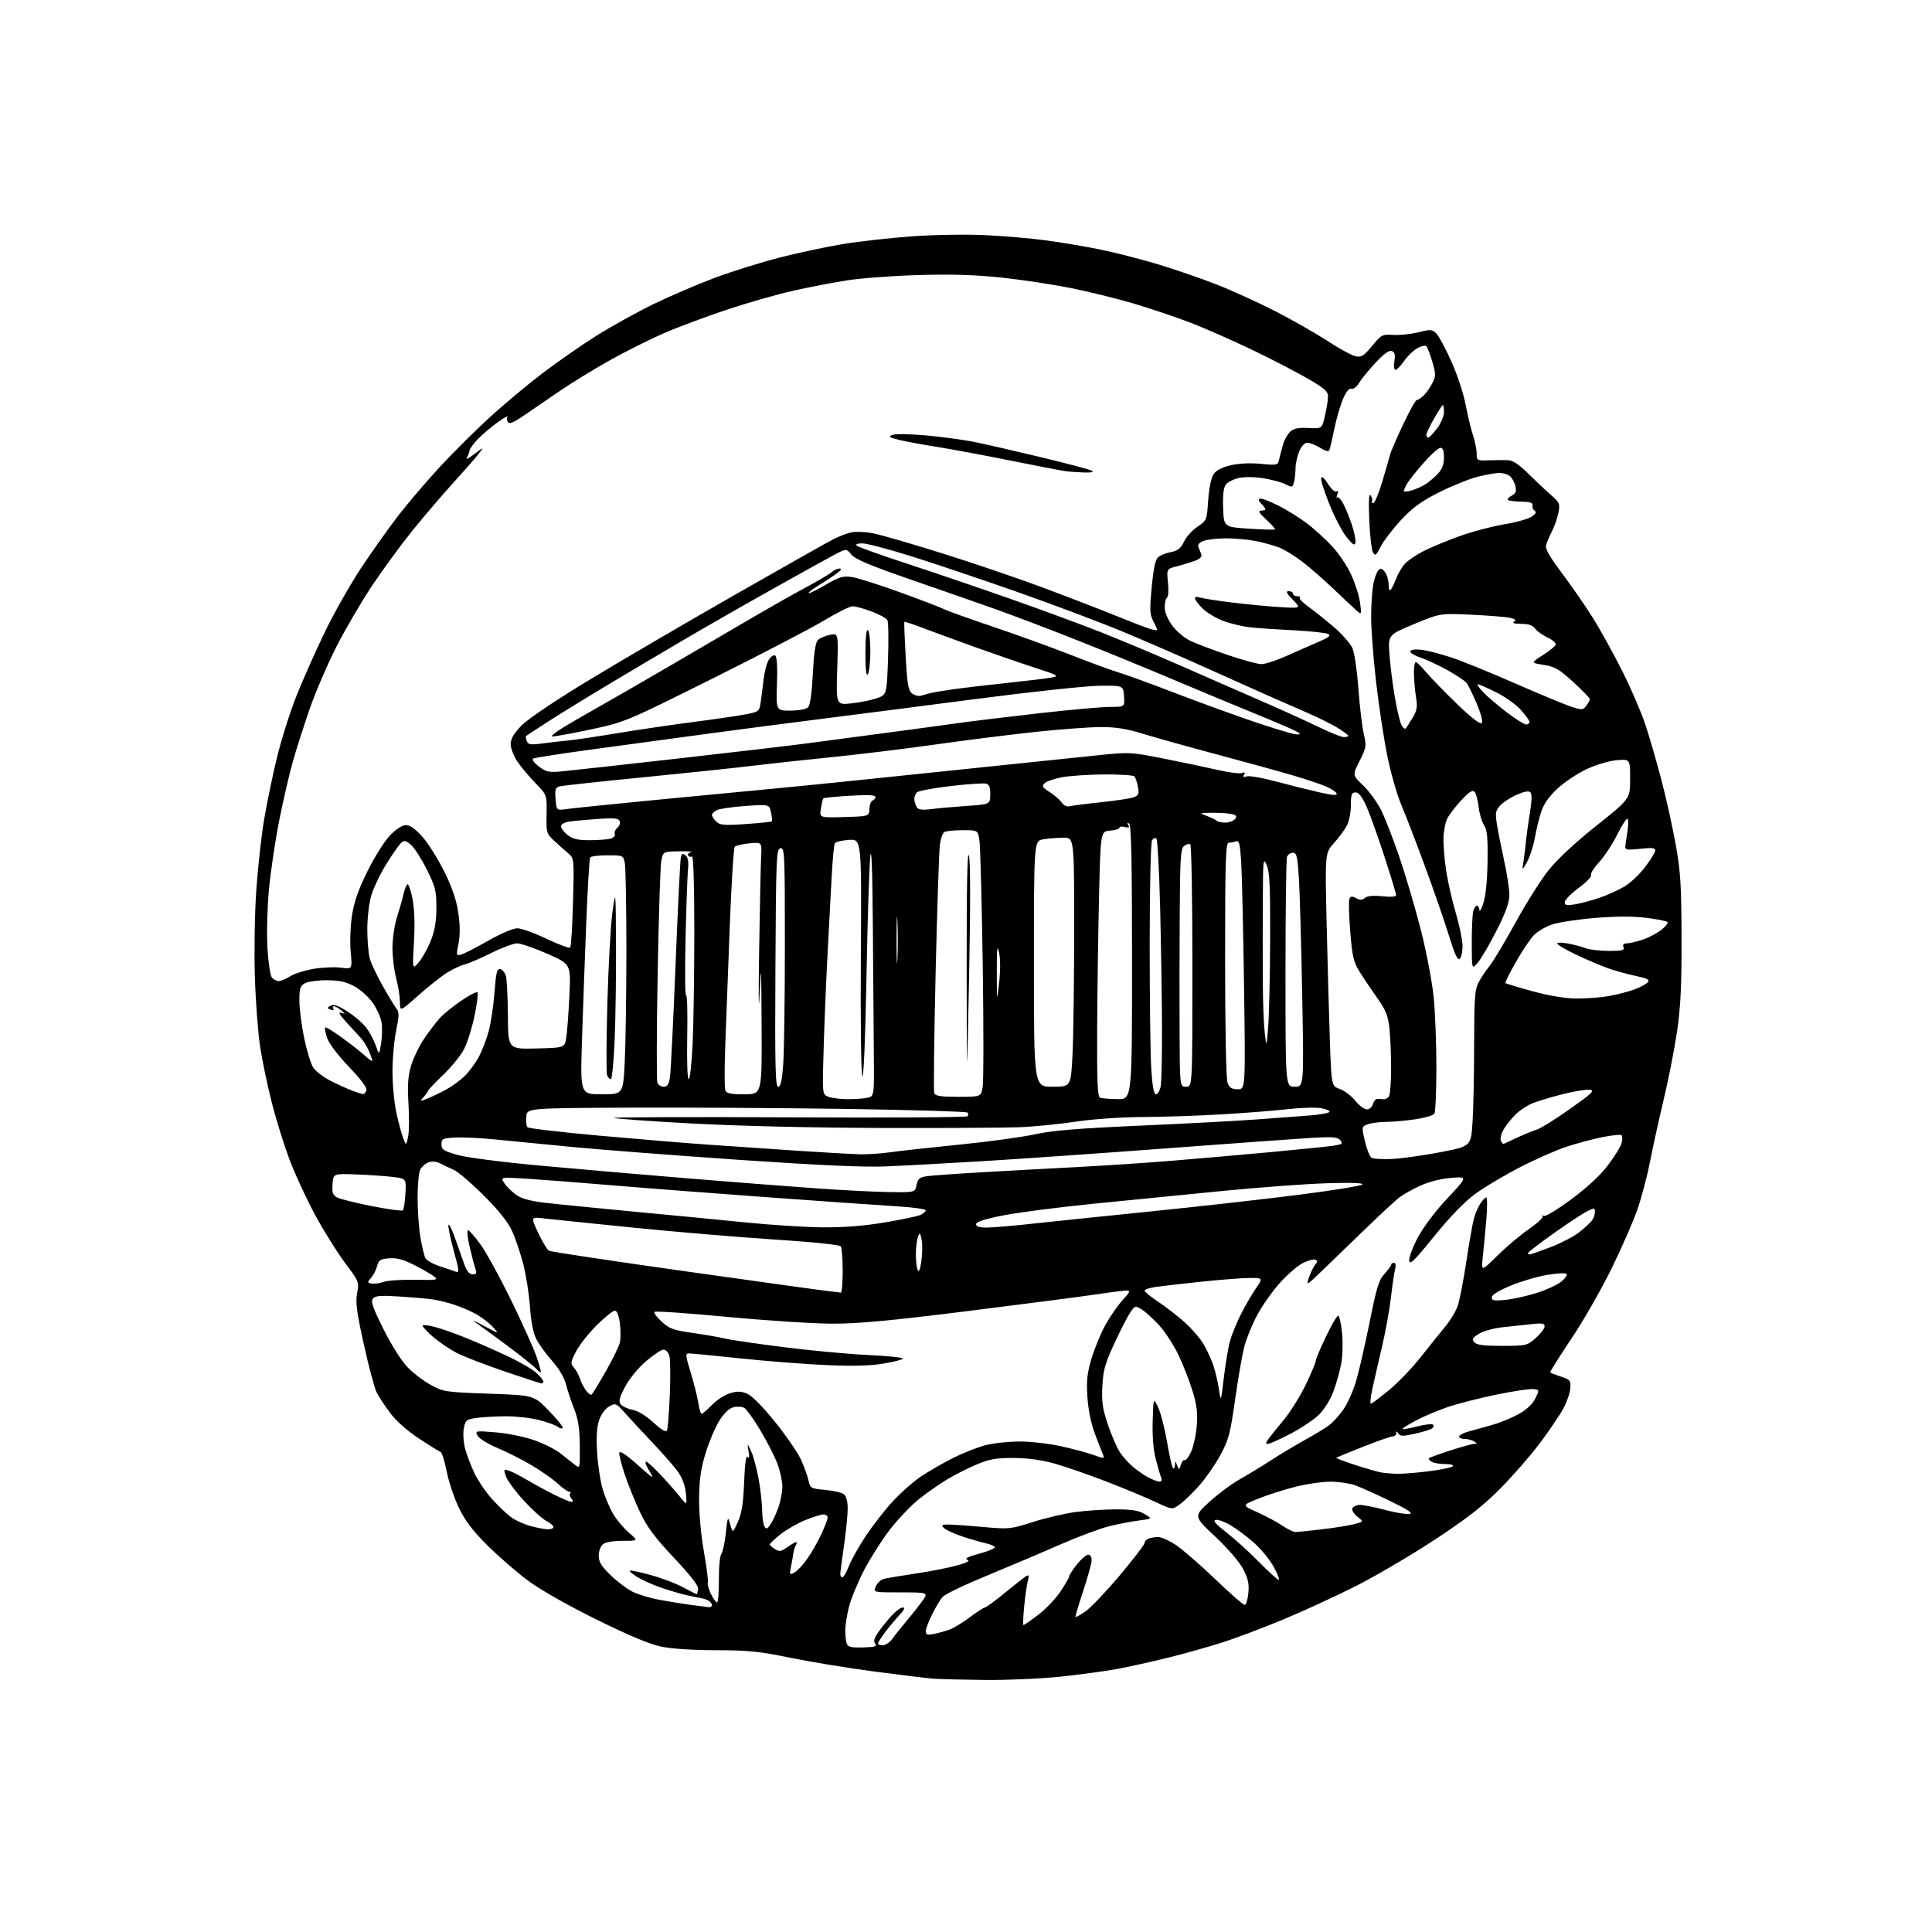 <?xml version="1.0" encoding="UTF-8" standalone="no"?>
<svg 
  version="1.1" 
  xmlns="http://www.w3.org/2000/svg" 
  xmlns:xlink="http://www.w3.org/1999/xlink" 
  xmlns:svg="http://www.w3.org/2000/svg"
  xmlns:rdf="http://www.w3.org/1999/02/22-rdf-syntax-ns#"
  xmlns:cc="http://creativecommons.org/ns#"
  xmlns:dc="http://purl.org/dc/elements/1.1/"
  viewBox="0 0 768 768"
  width="768"
  height="768"
>
<style>svg {background-color: white; }</style>"
<path stroke="none" fill="black" fill-rule="evenodd" d="M391.50,667.81C382.70,667.72 373.48,667.49 371.00,667.30C368.52,667.11 357.95,665.83 347.50,664.45C337.05,663.07 322.01,660.60 314.08,658.97C301.86,656.45 297.34,656.00 284.58,655.98C275.29,655.97 266.87,655.41 262.66,654.52C258.08,653.54 249.53,649.94 236.66,643.57C224.94,637.75 214.40,631.72 209.50,628.04C205.10,624.72 197.98,618.52 193.69,614.26C188.04,608.65 184.93,604.56 182.47,599.50C180.60,595.65 178.40,589.13 177.58,585.01C176.76,580.90 175.69,577.40 175.20,577.23C174.71,577.07 170.86,574.67 166.63,571.90C161.89,568.78 157.48,564.88 155.09,561.68C152.97,558.83 150.54,555.13 149.70,553.46C148.86,551.79 146.58,543.24 144.64,534.46C141.78,521.55 141.27,517.65 141.96,514.03C142.80,509.64 142.70,509.40 137.16,502.02C134.05,497.88 128.69,489.29 125.26,482.94C121.82,476.59 117.24,466.69 115.08,460.95C112.92,455.20 109.77,445.10 108.09,438.50C106.40,431.90 104.32,422.00 103.46,416.50C102.60,411.00 101.64,398.40 101.32,388.50C101.00,378.50 101.24,363.17 101.87,354.00C102.50,344.93 103.90,332.22 104.99,325.77C106.08,319.33 108.36,308.30 110.06,301.27C111.76,294.25 115.20,283.32 117.70,277.00C120.20,270.68 125.28,259.20 129.00,251.50C132.71,243.80 139.34,232.10 143.73,225.50C148.11,218.90 154.86,209.43 158.72,204.45C162.59,199.48 169.91,190.93 174.99,185.45C180.07,179.98 188.79,171.30 194.37,166.17C199.94,161.05 209.45,153.09 215.50,148.49C221.55,143.89 231.22,137.15 237.00,133.51C242.78,129.86 252.94,124.23 259.59,120.98C266.23,117.74 277.26,113.00 284.09,110.46C290.91,107.91 302.52,104.28 309.88,102.39C317.24,100.50 328.67,98.07 335.29,96.99C341.91,95.91 354.34,94.53 362.91,93.92C371.59,93.31 384.49,93.11 392.00,93.49C399.43,93.85 410.23,94.79 416.00,95.58C421.77,96.36 431.23,97.95 437.00,99.11C442.77,100.27 453.12,102.91 460.00,104.97C466.88,107.04 477.44,110.67 483.47,113.03C489.51,115.39 499.95,120.14 506.68,123.57C513.42,127.01 522.81,132.36 527.57,135.46C532.32,138.56 537.43,141.34 538.91,141.63C541.21,142.09 542.19,141.47 545.44,137.50C549.10,133.04 549.47,132.85 553.88,133.13C556.42,133.29 560.91,132.82 563.85,132.09C568.77,130.86 569.34,130.90 571.02,132.63C572.02,133.66 574.71,138.68 576.99,143.80C579.28,148.91 581.80,156.56 582.60,160.80C583.40,165.03 584.71,170.53 585.53,173.00C586.34,175.47 587.01,178.77 587.00,180.32C587.00,183.05 587.17,183.14 591.75,182.99C594.36,182.90 597.78,182.86 599.34,182.91C601.35,182.97 603.71,184.52 607.47,188.25C610.39,191.14 614.45,194.95 616.50,196.72C619.94,199.69 620.18,200.23 619.53,203.67C619.15,205.73 618.03,209.00 617.04,210.95C616.06,212.90 614.97,215.43 614.62,216.57C614.14,218.12 615.73,220.95 621.07,228.07C624.97,233.25 630.56,241.38 633.51,246.13C636.45,250.87 641.61,260.24 644.97,266.95C648.33,273.65 652.39,283.04 653.98,287.82C655.58,292.59 658.48,302.57 660.42,310.00C662.37,317.43 664.96,329.12 666.17,336.00C668.05,346.56 668.40,352.30 668.44,373.00C668.49,391.83 668.07,400.39 666.66,410.00C665.65,416.88 663.26,429.02 661.36,437.00C659.46,444.98 657.01,456.13 655.91,461.80C654.81,467.46 652.55,476.01 650.89,480.80C649.23,485.58 644.56,496.25 640.51,504.50C636.45,512.75 629.26,525.29 624.51,532.36C619.77,539.43 616.04,545.37 616.23,545.57C616.42,545.76 618.36,546.51 620.54,547.24C624.21,548.47 624.48,548.81 624.22,551.94C624.07,553.80 622.80,557.44 621.39,560.02C619.98,562.61 615.84,568.72 612.17,573.61C608.51,578.50 601.45,586.61 596.48,591.63C589.63,598.57 583.40,603.44 570.57,611.90C561.28,618.02 547.11,626.36 539.09,630.42C531.06,634.48 517.98,640.51 510.00,643.82C502.02,647.12 491.23,651.20 486.00,652.87C480.77,654.55 471.10,657.27 464.50,658.91C457.90,660.55 448.68,662.60 444.00,663.46C439.32,664.32 429.20,665.68 421.50,666.50C413.80,667.31 400.30,667.90 391.50,667.81zM343.12,654.88C347.80,654.74 348.78,654.44 347.92,653.41C347.13,652.46 347.46,651.25 349.15,648.81C350.42,646.99 352.79,644.04 354.42,642.25C356.06,640.46 358.07,639.00 358.89,639.00C359.91,639.00 359.41,640.05 357.35,642.25C355.68,644.04 353.11,647.12 351.65,649.09C350.19,651.07 349.00,652.98 349.00,653.34C349.00,653.70 349.88,654.00 350.95,654.00C352.03,654.00 353.72,652.86 354.70,651.47C355.69,650.08 358.07,647.09 360.00,644.82C361.93,642.56 364.78,638.97 366.34,636.85C369.17,633.00 369.17,633.00 358.11,633.00C347.04,633.00 347.04,633.00 348.15,630.58C348.75,629.24 350.23,627.91 351.43,627.61C352.62,627.31 358.30,626.36 364.05,625.50C369.80,624.64 377.16,623.20 380.42,622.29C384.56,621.14 385.79,620.45 384.52,620.01C383.29,619.57 384.81,618.81 389.35,617.58C393.00,616.59 395.76,615.42 395.48,614.97C395.20,614.52 393.53,613.84 391.76,613.45C389.98,613.06 385.88,611.87 382.63,610.80C379.38,609.73 376.07,608.22 375.29,607.43C374.05,606.19 374.30,606.00 377.18,606.03C379.01,606.05 385.21,606.49 390.97,607.01C401.07,607.92 401.76,607.85 410.47,605.06C415.44,603.47 423.02,601.68 427.32,601.09C431.62,600.49 438.93,600.00 443.55,600.00C449.99,600.00 452.67,600.44 455.02,601.87C458.09,603.73 458.09,603.73 452.79,604.41C449.88,604.78 444.57,605.80 441.00,606.68C437.43,607.56 428.88,610.74 422.00,613.74C415.12,616.74 406.80,620.31 403.50,621.66C400.20,623.02 392.69,626.17 386.80,628.68C380.92,631.18 375.44,633.96 374.63,634.86C373.82,635.76 372.00,638.82 370.58,641.65C369.16,644.48 368.00,647.55 368.00,648.47C368.00,649.84 368.62,650.04 371.25,649.52C373.04,649.16 375.85,648.38 377.50,647.78C379.15,647.17 382.79,644.95 385.59,642.84C388.39,640.73 391.06,639.00 391.52,639.00C391.97,639.00 395.53,636.39 399.42,633.20C403.32,630.02 407.13,627.02 407.90,626.55C409.02,625.87 409.15,626.26 408.55,628.60C408.15,630.20 407.50,634.76 407.11,638.75C406.72,642.74 406.61,646.00 406.86,646.00C407.11,646.00 409.72,644.19 412.65,641.97C415.58,639.76 419.56,635.60 421.49,632.74C423.42,629.87 425.00,627.14 425.00,626.66C425.00,626.18 426.39,624.04 428.08,621.89C429.78,619.75 431.81,618.00 432.58,618.00C433.40,618.00 433.97,618.95 433.94,620.25C433.91,621.49 432.39,627.00 430.57,632.50C428.75,638.00 427.37,642.63 427.51,642.80C427.65,642.96 429.42,641.97 431.45,640.60C433.47,639.23 439.60,632.79 445.06,626.30C450.52,619.81 454.99,613.99 454.99,613.36C455.00,612.73 455.71,611.94 456.58,611.61C457.45,611.27 459.17,611.00 460.41,611.00C461.65,611.00 464.80,612.42 467.41,614.15C470.03,615.88 477.03,621.96 482.97,627.65C488.91,633.34 494.23,638.00 494.79,638.00C495.34,638.00 496.00,635.86 496.24,633.25C496.59,629.51 496.14,627.47 494.12,623.63C492.65,620.84 487.91,615.35 483.03,610.77C474.50,602.78 474.50,602.78 480.62,597.13C483.99,594.03 489.52,589.92 492.91,587.99C496.30,586.07 501.87,582.68 505.29,580.46C508.70,578.23 514.65,574.67 518.50,572.53C522.35,570.40 526.70,567.77 528.18,566.69C529.65,565.61 532.19,562.87 533.83,560.59C535.47,558.30 537.77,553.27 538.95,549.41C540.12,545.54 542.57,534.91 544.40,525.80C547.18,511.86 548.13,508.77 550.36,506.37C551.81,504.80 553.00,503.18 553.00,502.76C553.00,502.34 553.50,502.00 554.11,502.00C554.81,502.00 554.97,502.98 554.54,504.69C554.17,506.17 553.43,511.22 552.90,515.92C552.36,520.62 550.76,529.43 549.34,535.48C547.91,541.54 546.19,549.09 545.50,552.25C544.81,555.41 544.55,558.00 544.93,558.00C545.30,558.00 548.54,555.59 552.12,552.63C555.70,549.68 561.42,543.72 564.83,539.38C568.24,535.05 572.61,529.61 574.54,527.30C576.47,524.99 578.67,521.35 579.42,519.21C580.18,517.08 581.75,509.05 582.91,501.37C584.07,493.68 585.45,485.90 585.98,484.08C586.50,482.25 587.63,479.68 588.49,478.38C589.35,477.07 590.39,476.00 590.81,476.00C591.24,476.00 591.25,479.94 590.84,484.75C590.43,489.56 589.80,496.20 589.45,499.50C588.81,505.50 588.81,505.50 595.16,499.21C598.65,495.76 604.30,490.98 607.72,488.61C611.15,486.23 613.62,483.92 613.22,483.48C612.83,483.04 613.03,482.98 613.67,483.35C614.32,483.72 619.23,480.74 624.72,476.66C631.08,471.93 636.28,467.08 639.31,463.04C641.90,459.60 644.29,455.68 644.63,454.34C644.97,453.00 644.95,451.62 644.61,451.27C644.26,450.92 640.94,451.24 637.24,451.98C633.53,452.71 627.12,454.41 623.00,455.74C618.88,457.08 610.33,460.84 604.00,464.11C597.67,467.37 589.57,472.24 585.98,474.92C581.96,477.94 575.83,484.32 569.98,491.59C562.41,500.99 560.44,502.93 560.18,501.20C560.01,500.02 561.52,495.90 563.54,492.06C565.74,487.88 570.48,481.57 575.34,476.38C583.47,467.69 583.47,467.69 576.85,468.22C572.82,468.54 568.00,469.77 564.56,471.34C561.44,472.77 557.68,474.88 556.20,476.04C554.71,477.20 548.77,482.71 543.00,488.28C537.23,493.86 529.49,501.32 525.81,504.87C519.25,511.20 519.15,511.26 520.34,507.78C521.01,505.83 522.13,503.55 522.82,502.71C523.84,501.49 523.83,501.11 522.79,500.74C522.08,500.48 519.87,501.10 517.87,502.10C515.88,503.10 511.83,506.59 508.87,509.86C505.92,513.13 501.82,518.92 499.77,522.73C497.72,526.54 495.38,532.32 494.56,535.57C493.74,538.83 492.12,548.25 490.95,556.50C489.09,569.70 488.40,572.32 485.17,578.33C483.15,582.08 479.34,587.58 476.70,590.55C474.06,593.51 470.56,596.89 468.93,598.05C465.96,600.17 465.96,600.17 459.23,597.01C455.53,595.27 446.80,591.64 439.83,588.94C432.86,586.25 423.64,583.04 419.33,581.83C414.16,580.37 408.61,579.60 403.00,579.57C396.00,579.53 393.39,579.99 388.22,582.16C384.77,583.61 379.44,586.30 376.38,588.15C373.32,589.99 368.28,593.54 365.17,596.03C362.06,598.53 356.93,603.93 353.75,608.03C350.58,612.14 345.97,619.38 343.51,624.12C341.06,628.85 338.36,635.36 337.52,638.58C336.69,641.79 336.00,646.09 336.00,648.13C336.00,650.17 336.28,652.56 336.62,653.45C337.10,654.70 338.52,655.01 343.12,654.88zM281.75,638.88C282.44,638.95 283.00,638.58 283.00,638.06C283.00,637.54 282.45,636.78 281.77,636.36C281.09,635.94 279.85,635.48 279.02,635.35C278.18,635.22 275.48,634.66 273.00,634.11C270.52,633.56 265.87,632.19 262.65,631.07C259.43,629.95 255.24,628.08 253.35,626.91C251.45,625.73 250.08,624.58 250.31,624.35C250.54,624.12 254.28,624.90 258.62,626.08C262.95,627.25 268.86,629.50 271.75,631.08C274.64,632.65 277.03,633.84 277.08,633.72C277.12,633.60 277.31,632.67 277.50,631.65C277.74,630.42 274.58,626.33 267.96,619.31C260.36,611.25 257.24,607.06 254.47,601.23C252.49,597.05 249.74,590.30 248.38,586.23C247.01,582.15 246.03,578.20 246.19,577.45C246.39,576.59 249.10,578.40 253.47,582.29C259.96,588.08 260.28,588.25 258.13,584.75C256.87,582.69 256.26,581.00 256.77,581.00C257.29,581.00 259.91,583.36 262.60,586.25C265.30,589.14 268.76,593.08 270.30,595.00C273.10,598.50 273.10,598.50 272.67,593.73C272.40,590.74 271.26,587.56 269.62,585.23C268.18,583.18 263.74,578.06 259.75,573.87C255.76,569.67 250.77,564.29 248.65,561.92C244.91,557.73 244.71,557.65 242.15,559.09C240.58,559.97 238.95,562.19 238.15,564.54C237.22,567.29 236.98,571.24 237.37,577.50C237.68,582.45 238.67,588.98 239.58,592.00C240.48,595.02 242.34,599.42 243.71,601.76C245.08,604.10 247.90,607.47 249.99,609.26C253.78,612.50 253.78,612.50 247.54,612.50C243.73,612.50 240.67,613.03 239.65,613.87C238.74,614.63 238.00,616.67 238.00,618.41C238.00,620.87 239.05,622.60 242.75,626.18C245.36,628.72 249.30,631.68 251.50,632.76C253.70,633.84 258.43,635.27 262.00,635.93C265.57,636.60 271.20,637.50 274.50,637.95C277.80,638.39 281.06,638.81 281.75,638.88zM285.03,637.00C285.47,637.00 285.80,632.97 285.76,628.04C285.72,623.11 286.16,618.50 286.72,617.79C287.29,617.08 288.10,613.35 288.52,609.50C289.27,602.72 289.32,602.61 290.28,606.00C291.27,609.50 291.27,609.50 293.31,605.00C294.84,601.61 295.46,597.69 295.80,589.15C296.10,581.72 296.58,578.27 297.19,579.15C297.81,580.05 297.94,579.32 297.57,577.00C297.03,573.50 297.03,573.50 298.63,577.00C299.51,578.92 300.84,583.88 301.58,588.00C302.32,592.12 302.95,597.75 302.98,600.50C303.01,603.25 303.42,606.12 303.91,606.88C304.60,607.98 305.11,607.77 306.35,605.87C307.22,604.55 308.62,601.51 309.46,599.11C310.31,596.71 311.00,593.02 311.00,590.91C311.00,588.80 310.10,584.70 309.01,581.79C307.91,578.88 304.87,572.94 302.26,568.58C299.64,564.22 296.78,560.22 295.90,559.68C295.03,559.14 293.10,559.01 291.61,559.38C289.89,559.81 287.85,561.74 285.96,564.72C284.33,567.29 281.88,573.08 280.50,577.60C278.60,583.81 277.97,588.19 277.90,595.65C277.85,601.51 278.63,610.14 279.84,616.96C280.95,623.26 281.64,628.77 281.38,629.20C281.11,629.63 281.65,631.56 282.56,633.49C283.48,635.42 284.59,637.00 285.03,637.00zM508.29,628.00C508.75,628.00 507.87,625.70 506.34,622.88C504.81,620.07 501.29,615.76 498.53,613.32C495.76,610.87 491.60,607.74 489.28,606.36C486.96,604.97 484.26,604.00 483.29,604.18C482.00,604.43 483.13,605.76 487.52,609.17C490.81,611.73 496.64,617.02 500.47,620.91C504.31,624.81 507.82,628.00 508.29,628.00zM334.86,627.00C335.34,627.00 336.47,625.06 337.38,622.69C338.28,620.31 341.23,615.03 343.92,610.94C346.61,606.85 351.39,600.66 354.54,597.20C357.69,593.73 362.79,589.18 365.88,587.08C368.97,584.99 374.76,581.63 378.75,579.62C382.74,577.62 388.57,575.31 391.71,574.49C394.85,573.67 401.04,573.01 405.46,573.02C409.88,573.03 417.32,573.90 422.00,574.95C426.68,576.00 432.46,577.56 434.85,578.42C438.95,579.89 439.16,579.88 438.46,578.24C438.05,577.28 436.61,573.58 435.26,570.00C433.72,565.95 432.60,560.44 432.26,555.37C431.83,548.78 432.15,545.84 433.95,539.87C435.17,535.82 437.67,529.80 439.51,526.50C441.35,523.20 444.41,518.81 446.31,516.75C449.19,513.62 449.45,513.00 447.88,513.00C446.84,513.00 441.38,513.69 435.76,514.54C430.13,515.38 407.29,518.35 385.01,521.13C354.16,524.99 341.28,526.19 331.00,526.18C323.57,526.17 304.76,524.96 289.18,523.49C273.60,522.01 260.55,521.11 260.18,521.48C259.81,521.86 261.09,523.61 263.03,525.39C266.09,528.19 267.72,528.78 275.52,529.89C280.46,530.60 286.12,531.58 288.09,532.08C290.07,532.58 300.47,534.11 311.21,535.48C321.95,536.84 337.10,538.26 344.87,538.63C352.64,539.00 359.00,539.63 359.00,540.01C359.00,540.40 355.59,541.30 351.43,542.01C346.13,542.92 339.29,543.11 328.68,542.65C320.33,542.30 304.95,541.10 294.51,540.00C284.06,538.90 274.77,538.00 273.86,538.00C272.40,538.00 272.47,538.83 274.56,545.60C275.85,549.78 277.20,555.18 277.57,557.60C277.93,560.02 278.54,562.00 278.92,562.00C279.30,562.00 281.15,560.41 283.03,558.47C284.91,556.53 288.12,554.45 290.17,553.83C293.03,552.97 294.62,553.01 296.99,554.00C298.87,554.78 303.25,559.21 308.20,565.36C312.66,570.91 317.31,577.71 318.53,580.48C319.74,583.24 321.05,586.90 321.42,588.62C322.07,591.60 322.36,591.75 328.09,592.27C331.38,592.57 334.73,593.36 335.54,594.03C336.45,594.78 336.99,597.00 336.97,599.87C336.95,602.42 336.28,609.00 335.49,614.50C334.69,620.00 334.03,625.06 334.02,625.75C334.01,626.44 334.39,627.00 334.86,627.00zM315.83,625.09C316.98,624.47 319.31,621.96 321.00,619.49C322.70,617.03 325.19,612.65 326.53,609.76C327.88,606.87 328.98,603.94 328.99,603.25C329.00,602.56 328.21,602.01 327.25,602.02C326.29,602.04 322.99,603.08 319.91,604.35C316.84,605.61 312.45,608.15 310.16,609.99C307.87,611.83 306.00,613.60 306.00,613.93C306.00,614.25 306.92,615.09 308.04,615.80C309.78,616.88 310.52,616.77 312.95,615.04C314.52,613.92 316.10,613.00 316.46,613.00C316.82,613.00 316.78,613.54 316.38,614.20C315.97,614.86 315.51,616.32 315.37,617.45C315.22,618.58 314.79,621.01 314.42,622.85C313.78,626.02 313.86,626.15 315.83,625.09zM514.98,609.00C515.82,609.00 520.55,608.51 525.50,607.93C530.45,607.34 536.22,606.42 538.31,605.88C542.13,604.89 542.13,604.89 539.61,602.91C538.22,601.82 537.31,600.36 537.57,599.67C537.84,598.99 539.05,598.34 540.28,598.24C541.50,598.14 545.94,598.99 550.15,600.11C554.36,601.24 558.86,602.01 560.15,601.83C561.92,601.58 560.04,600.30 552.50,596.64C547.00,593.96 540.76,591.15 538.62,590.39C536.49,589.63 532.07,589.00 528.79,589.00C525.51,589.00 519.22,589.92 514.80,591.05C510.38,592.18 503.80,594.29 500.18,595.74C493.60,598.37 493.60,598.37 499.76,601.12C503.14,602.63 507.61,605.02 509.69,606.43C511.77,607.85 514.15,609.00 514.98,609.00zM217.75,607.93C218.99,607.97 220.00,607.56 220.00,607.03C220.00,606.49 218.71,605.38 217.12,604.56C215.54,603.75 211.53,600.11 208.20,596.48C204.87,592.85 201.68,588.53 201.11,586.88C200.13,584.09 200.21,583.93 202.18,584.56C203.35,584.93 206.55,586.55 209.29,588.17C212.03,589.79 216.90,592.43 220.11,594.05C223.32,595.67 226.46,597.00 227.09,597.00C227.94,597.00 227.95,596.65 227.13,595.66C226.52,594.92 226.31,594.02 226.68,593.66C227.04,593.30 226.86,593.00 226.29,593.00C225.72,593.00 223.65,591.53 221.69,589.74C219.74,587.95 215.07,584.67 211.32,582.45C207.57,580.23 201.45,577.14 197.72,575.58C193.99,574.02 190.45,571.84 189.85,570.72C188.79,568.74 188.94,568.71 197.10,569.39C201.69,569.77 208.51,571.15 212.26,572.46C216.02,573.76 220.70,576.11 222.67,577.67C224.64,579.22 227.23,581.26 228.41,582.18C230.58,583.86 230.58,583.86 230.48,574.66C230.41,567.74 229.85,564.11 228.21,559.98C227.01,556.97 225.56,552.58 224.97,550.24C224.33,547.62 222.19,544.03 219.47,540.96C217.02,538.21 214.18,534.27 213.15,532.23C211.96,529.86 211.06,525.21 210.67,519.50C210.33,514.55 209.14,506.94 208.03,502.59C206.91,498.24 204.90,492.28 203.56,489.35C201.92,485.77 198.22,481.12 192.31,475.23C187.46,470.39 182.15,465.84 180.50,465.10C178.85,464.36 176.38,463.19 175.00,462.49C173.43,461.70 171.68,461.54 170.32,462.06C169.11,462.51 167.65,463.78 167.07,464.88C166.48,465.97 166.00,471.02 166.00,476.10C166.00,481.18 166.51,488.30 167.13,491.92C167.74,495.54 168.63,499.23 169.09,500.12C169.56,501.02 172.11,502.46 174.77,503.33C177.43,504.20 180.34,505.19 181.23,505.54C182.63,506.07 182.52,504.95 180.41,497.33C179.07,492.47 178.10,487.82 178.26,487.00C178.41,486.18 179.57,488.43 180.82,492.00C182.08,495.57 183.76,500.32 184.55,502.54C185.54,505.30 186.59,506.57 187.87,506.57C189.44,506.57 189.61,506.15 188.89,504.04C188.42,502.64 187.39,498.69 186.61,495.25C185.82,491.81 185.56,489.00 186.03,489.00C186.50,489.00 188.76,491.59 191.05,494.75C193.34,497.91 198.82,507.93 203.24,517.00C207.66,526.08 212.11,535.93 213.14,538.91C214.16,541.88 215.00,544.74 215.00,545.27C215.00,545.79 214.21,545.32 213.25,544.21C212.29,543.11 206.72,538.67 200.88,534.35C195.04,530.03 189.41,525.92 188.38,525.21C187.35,524.50 189.20,525.36 192.50,527.12C198.50,530.33 198.50,530.33 196.00,527.57C194.62,526.05 191.70,523.78 189.50,522.52C187.30,521.26 183.21,519.49 180.40,518.58C177.60,517.68 173.55,516.72 171.40,516.44C169.26,516.17 163.43,515.68 158.46,515.36C151.34,514.90 149.18,515.08 148.25,516.20C147.31,517.33 148.18,519.84 152.53,528.52C155.72,534.88 159.71,541.17 162.11,543.61C164.37,545.92 168.53,549.06 171.36,550.60C176.27,553.27 177.27,553.42 194.37,554.01C212.24,554.63 212.24,554.63 218.25,560.85C221.56,564.27 223.99,567.34 223.66,567.68C223.32,568.01 222.45,567.79 221.72,567.18C220.98,566.57 217.73,565.38 214.48,564.54C211.24,563.69 205.36,563.00 201.43,563.00C197.50,563.00 192.20,563.28 189.66,563.63C185.32,564.23 185.00,564.48 184.37,567.84C184.00,569.81 184.23,573.41 184.88,575.84C185.53,578.26 187.19,582.64 188.57,585.57C189.96,588.49 193.13,593.16 195.63,595.94C198.13,598.71 201.57,601.98 203.28,603.20C204.98,604.41 208.43,605.96 210.94,606.64C213.45,607.31 216.51,607.90 217.75,607.93zM460.86,588.96C461.75,588.99 461.98,588.40 461.53,587.25C461.16,586.29 460.19,582.95 459.39,579.83C458.47,576.26 458.03,570.68 458.21,564.83C458.50,555.50 458.50,555.50 460.39,559.50C461.43,561.70 463.02,567.87 463.92,573.20C464.83,578.54 465.89,583.22 466.28,583.62C466.68,584.01 467.03,583.47 467.07,582.42C467.14,580.59 467.18,580.59 467.92,582.50C468.68,584.43 468.73,584.42 469.42,582.24C469.82,580.99 470.49,580.18 470.91,580.44C471.33,580.70 472.45,579.27 473.41,577.27C474.37,575.26 475.40,570.61 475.71,566.93C476.15,561.73 475.79,558.66 474.09,553.06C472.89,549.11 470.37,542.64 468.49,538.69C466.61,534.73 463.14,529.40 460.78,526.82C458.43,524.25 455.31,521.42 453.85,520.53C451.29,518.95 451.15,518.99 449.30,521.70C448.25,523.24 445.41,528.77 442.99,534.00C439.29,541.98 438.52,544.71 438.20,551.04C437.88,557.21 438.28,559.99 440.43,566.37C441.86,570.66 444.05,575.64 445.27,577.44C446.50,579.24 448.85,581.84 450.50,583.21C452.15,584.59 454.85,586.43 456.50,587.31C458.15,588.20 460.11,588.94 460.86,588.96zM555.00,585.86C556.92,585.93 562.55,585.51 567.50,584.91C572.45,584.31 576.93,583.41 577.45,582.91C578.03,582.36 576.86,581.99 574.45,581.98C572.28,581.98 569.84,581.55 569.03,581.04C568.22,580.53 567.77,579.90 568.03,579.65C568.29,579.40 572.09,578.02 576.47,576.60C580.86,575.17 585.13,573.99 585.97,573.98C587.32,573.97 587.33,573.86 586.00,573.00C585.17,572.47 583.49,572.02 582.25,572.02C581.01,572.01 580.00,571.57 580.00,571.04C580.00,570.51 581.69,569.62 583.75,569.05C585.81,568.48 589.98,567.33 593.00,566.49C596.02,565.64 600.75,563.73 603.50,562.23C606.76,560.45 609.11,558.28 610.26,556.00C612.01,552.50 612.01,552.50 609.50,552.18C608.12,552.01 601.48,553.01 594.75,554.40C588.01,555.79 579.35,558.01 575.50,559.32C571.65,560.64 566.13,562.95 563.24,564.47C560.35,565.98 557.78,567.54 557.54,567.93C557.30,568.32 559.76,567.95 563.00,567.11C566.25,566.26 569.25,565.92 569.67,566.34C570.10,566.76 569.86,567.47 569.14,567.91C568.42,568.36 565.34,569.28 562.29,569.96C557.71,570.98 556.59,570.97 555.89,569.85C555.25,568.85 555.03,568.83 555.02,569.75C555.01,570.44 554.37,571.00 553.61,571.00C552.84,571.00 547.55,572.84 541.86,575.10C536.16,577.35 531.36,579.33 531.19,579.49C531.01,579.66 534.39,580.94 538.69,582.34C542.98,583.74 547.62,585.08 549.00,585.31C550.38,585.54 553.08,585.79 555.00,585.86zM503.98,574.00C503.07,574.00 503.11,573.52 504.13,572.14C504.88,571.11 507.68,567.62 510.35,564.39C513.02,561.15 516.96,554.83 519.10,550.35C521.25,545.87 523.00,541.68 523.00,541.04C523.00,540.40 524.81,536.08 527.03,531.44C529.24,526.80 531.45,523.00 531.93,523.00C532.41,523.00 533.11,526.07 533.48,529.82C533.86,533.57 533.72,539.09 533.16,542.07C532.61,545.06 531.20,550.06 530.03,553.18C528.80,556.47 526.36,560.37 524.23,562.44C522.20,564.41 517.09,567.81 512.87,570.01C508.65,572.20 504.65,574.00 503.98,574.00zM265.12,568.67C265.46,568.03 265.97,561.65 266.26,554.50C266.55,547.35 266.48,540.38 266.10,539.00C265.72,537.62 264.67,536.50 263.77,536.50C262.87,536.50 259.71,538.60 256.74,541.16C253.62,543.85 250.12,548.15 248.46,551.31C246.12,555.79 245.82,557.08 246.83,558.30C247.51,559.12 249.62,560.08 251.52,560.44C253.58,560.82 256.88,562.84 259.73,565.46C262.80,568.28 264.72,569.43 265.12,568.67zM486.51,547.50C487.17,542.00 488.27,535.49 488.95,533.03C489.64,530.56 491.56,525.84 493.23,522.53C494.90,519.21 497.58,514.59 499.18,512.25C502.10,508.00 502.10,508.00 496.80,508.01C493.88,508.02 485.20,508.69 477.50,509.50C469.80,510.31 461.59,511.25 459.25,511.60C456.91,511.94 455.00,512.60 455.00,513.06C455.00,513.52 457.47,515.54 460.50,517.54C463.52,519.55 468.26,523.23 471.03,525.71C473.79,528.20 477.17,532.14 478.54,534.48C479.91,536.81 481.66,540.70 482.44,543.11C483.22,545.52 484.18,549.75 484.59,552.50C485.32,557.43 485.34,557.37 486.51,547.50zM235.11,554.42C235.45,554.22 237.97,550.11 240.73,545.28C243.49,540.45 246.04,535.24 246.40,533.71C246.76,532.18 246.76,528.69 246.40,525.96C245.98,522.80 245.25,521.00 244.40,521.00C243.66,521.00 240.44,523.59 237.25,526.75C234.06,529.91 230.35,534.61 229.01,537.19C226.76,541.50 226.70,542.01 228.17,543.69C229.05,544.68 230.11,546.62 230.53,548.00C230.95,549.38 232.01,551.47 232.89,552.65C233.78,553.83 234.77,554.63 235.11,554.42zM215.25,549.94C214.84,549.91 208.20,547.75 200.50,545.13C192.80,542.51 184.25,539.20 181.50,537.77C178.75,536.34 174.59,533.53 172.25,531.51C169.91,529.49 168.00,527.47 168.00,527.01C168.00,526.56 170.14,526.75 172.75,527.45C175.36,528.14 180.88,530.07 185.00,531.74C189.12,533.40 196.55,536.65 201.50,538.97C206.45,541.28 211.74,544.34 213.25,545.77C214.76,547.20 216.00,548.74 216.00,549.19C216.00,549.63 215.66,549.97 215.25,549.94zM597.09,535.00C606.67,535.00 607.02,534.92 610.47,531.90C612.41,530.19 614.00,528.11 614.00,527.28C614.00,526.05 613.03,525.88 608.75,526.37C605.86,526.69 600.72,527.25 597.31,527.60C593.91,527.96 589.71,529.11 587.97,530.16C585.38,531.74 585.04,532.34 586.03,533.54C586.95,534.64 589.68,535.00 597.09,535.00zM598.49,516.71C601.51,516.40 607.07,515.17 610.84,513.98C614.61,512.79 619.00,510.77 620.60,509.50C622.19,508.22 623.15,506.82 622.72,506.39C622.29,505.96 618.75,506.15 614.86,506.82C610.97,507.48 604.46,509.42 600.39,511.11C595.72,513.06 593.00,514.75 593.00,515.73C593.00,517.01 593.96,517.18 598.49,516.71zM334.25,513.84C334.66,513.93 334.99,510.06 334.98,505.25C334.98,500.44 334.64,496.02 334.23,495.44C333.80,494.82 322.73,493.68 307.50,492.70C293.20,491.77 268.00,489.65 251.50,487.98C235.00,486.32 219.13,484.68 216.23,484.34C210.95,483.72 210.95,483.72 213.95,490.11C215.61,493.62 217.53,496.82 218.23,497.20C218.93,497.59 243.57,501.29 273.00,505.44C302.43,509.59 328.07,513.14 330.00,513.33C331.93,513.52 333.84,513.75 334.25,513.84zM152.50,509.57C154.15,509.00 159.78,508.62 165.00,508.73C173.75,508.92 174.34,508.81 172.50,507.38C171.40,506.53 167.88,504.50 164.67,502.87C160.41,500.69 157.74,499.97 154.74,500.20C151.17,500.46 150.53,500.88 149.87,503.36C149.46,504.93 148.38,507.03 147.48,508.02C145.97,509.70 145.98,509.85 147.67,510.22C148.68,510.44 150.85,510.15 152.50,509.57zM366.23,501.50C366.66,498.75 366.73,494.93 366.39,493.00C365.85,490.01 365.64,489.79 364.95,491.50C364.51,492.60 364.11,495.60 364.07,498.17C364.03,500.74 364.32,503.66 364.72,504.67C365.24,505.98 365.67,505.08 366.23,501.50zM608.25,498.62C608.94,498.51 612.74,497.17 616.70,495.64C620.66,494.11 625.61,491.52 627.70,489.88C629.79,488.24 632.06,486.16 632.75,485.26C633.44,484.36 634.00,482.79 634.00,481.78C634.00,480.04 633.83,480.03 630.75,481.60C628.96,482.50 623.14,486.34 617.81,490.13C612.47,493.91 607.86,497.42 607.55,497.92C607.24,498.42 607.56,498.73 608.25,498.62zM326.89,487.88C335.15,487.96 343.31,487.33 351.39,485.99C358.05,484.88 364.51,483.54 365.75,483.01C366.99,482.48 368.00,481.63 368.00,481.13C368.00,480.63 362.94,479.92 356.75,479.54C350.56,479.17 327.50,477.56 305.50,475.96C283.50,474.36 255.15,472.18 242.50,471.11C229.85,470.05 214.86,468.89 209.19,468.54C198.89,467.90 198.89,467.90 200.43,470.25C201.28,471.54 203.32,473.60 204.97,474.82C207.02,476.34 210.42,477.34 215.74,478.01C220.01,478.54 236.10,480.15 251.50,481.60C266.90,483.04 287.38,485.02 297.00,485.99C306.62,486.96 320.08,487.81 326.89,487.88zM392.25,487.98C394.59,487.97 402.57,487.30 410.00,486.48C417.43,485.67 439.02,483.43 458.00,481.50C476.98,479.57 503.30,476.61 516.50,474.92C529.70,473.23 540.95,471.42 541.50,470.88C542.15,470.24 537.27,470.06 527.50,470.36C519.25,470.61 500.57,471.99 486.00,473.42C471.43,474.85 448.25,477.15 434.50,478.52C420.75,479.90 404.66,481.98 398.75,483.15C391.40,484.61 388.00,485.71 388.00,486.64C388.00,487.58 389.32,487.99 392.25,487.98zM160.16,481.13C160.52,480.78 160.97,477.80 161.16,474.51C161.50,468.51 161.50,468.51 156.14,467.85C153.19,467.49 146.67,467.04 141.64,466.85C132.50,466.50 132.50,466.50 132.20,470.69C131.95,474.12 132.28,475.08 134.03,476.01C135.20,476.64 141.41,478.19 147.83,479.46C154.25,480.72 159.79,481.47 160.16,481.13zM353.62,473.87C363.75,474.00 363.75,474.00 364.34,471.05C364.82,468.66 365.55,468.01 368.21,467.59C370.02,467.31 379.60,466.61 389.50,466.04C399.40,465.46 416.50,464.53 427.50,463.96C438.50,463.39 455.38,462.28 465.00,461.49C474.62,460.71 492.40,459.15 504.50,458.04C516.60,456.92 528.21,455.74 530.29,455.41C533.57,454.89 533.91,454.60 532.81,453.27C531.75,451.99 529.82,451.83 521.51,452.31C516.01,452.64 490.35,454.49 464.50,456.43C438.65,458.37 405.57,460.68 391.00,461.56C376.43,462.44 358.88,463.39 352.00,463.67C343.43,464.03 325.19,463.20 294.00,461.07C268.98,459.35 239.28,457.06 228.00,455.99C216.72,454.91 202.74,453.55 196.91,452.96C191.09,452.37 183.89,452.02 180.91,452.19C175.95,452.47 175.50,452.70 175.50,454.90C175.50,456.99 176.32,457.53 182.00,459.13C185.76,460.19 199.87,462.00 215.50,463.42C230.35,464.78 256.68,467.05 274.00,468.47C291.32,469.89 314.05,471.65 324.50,472.39C334.95,473.13 348.06,473.80 353.62,473.87zM554.00,460.66C558.12,460.40 566.72,459.17 573.11,457.92C584.72,455.64 584.72,455.64 585.36,446.07C585.70,440.81 585.99,426.92 585.99,415.20C586.00,397.35 586.27,393.38 587.65,390.70C588.56,388.94 590.57,385.93 592.11,384.00C593.65,382.07 598.31,374.28 602.47,366.68C606.63,359.07 612.53,349.72 615.59,345.89C619.02,341.59 626.28,334.84 634.57,328.24C648.00,317.55 648.00,317.55 648.00,309.65C648.00,301.75 648.00,301.75 642.69,302.19C639.65,302.44 634.54,303.96 630.72,305.75C627.05,307.47 621.81,310.96 619.08,313.52C615.67,316.71 613.63,319.65 612.60,322.84C611.78,325.40 610.65,330.07 610.09,333.22C609.53,336.36 608.14,340.64 606.99,342.72C605.38,345.63 605.01,345.93 605.38,344.00C605.64,342.62 606.13,338.80 606.48,335.50C606.82,332.20 607.60,326.45 608.22,322.72C608.95,318.25 609.00,315.60 608.34,314.94C607.69,314.29 605.84,314.63 602.90,315.93C600.45,317.01 597.50,318.93 596.34,320.20C594.51,322.20 594.34,323.16 595.02,327.50C595.46,330.25 596.75,336.77 597.89,342.00C599.04,347.23 599.98,353.37 599.99,355.66C600.00,358.68 598.64,362.52 595.04,369.66C592.31,375.07 588.95,380.85 587.57,382.50C585.07,385.50 585.07,385.50 585.05,375.00C585.04,369.23 585.30,363.49 585.63,362.25C585.96,361.01 586.63,360.00 587.12,360.00C587.60,360.00 588.04,360.79 588.10,361.75C588.15,362.71 588.86,361.48 589.67,359.00C590.59,356.21 591.22,349.91 591.32,342.46C591.46,332.89 591.17,329.91 589.90,327.96C589.02,326.61 588.06,323.32 587.76,320.66C587.47,318.00 586.73,315.33 586.13,314.73C585.33,313.93 583.90,314.85 580.92,318.07C578.66,320.50 576.16,323.75 575.36,325.28C574.57,326.81 573.86,330.41 573.80,333.28C573.73,336.15 574.24,342.05 574.91,346.39C575.59,350.73 577.29,358.15 578.69,362.89C580.09,367.62 581.29,373.39 581.37,375.70C581.44,378.01 580.97,380.43 580.33,381.07C579.44,381.96 578.41,379.81 575.98,371.94C574.24,366.28 569.92,353.82 566.39,344.24C562.86,334.66 558.62,323.64 556.96,319.74C555.30,315.84 552.81,307.09 551.44,300.29C550.06,293.49 548.05,280.18 546.97,270.71C545.89,261.25 545.02,249.68 545.04,245.00C545.07,240.33 545.46,234.55 545.92,232.17C546.38,229.79 547.29,227.31 547.95,226.67C548.86,225.77 549.47,225.96 550.57,227.44C551.36,228.51 552.00,230.74 552.00,232.39C552.00,234.10 552.36,234.99 552.84,234.45C553.30,233.93 554.27,231.93 555.00,230.00C555.73,228.07 557.26,225.44 558.41,224.15C559.56,222.86 562.98,220.55 566.00,219.01C569.02,217.48 575.55,214.79 580.50,213.02C585.45,211.26 593.27,209.20 597.89,208.44C602.50,207.68 607.39,206.32 608.77,205.42C610.47,204.30 610.89,203.55 610.08,203.05C609.43,202.65 609.03,201.68 609.20,200.91C609.42,199.86 608.28,199.48 604.74,199.41C602.13,199.36 599.72,199.06 599.41,198.74C599.09,198.42 599.77,197.66 600.92,197.04C602.56,196.17 602.88,195.32 602.39,193.21C602.04,191.72 601.05,189.94 600.19,189.25C599.32,188.56 597.45,188.00 596.02,188.00C594.59,188.00 590.74,188.67 587.46,189.50C584.18,190.32 577.34,193.07 572.26,195.61C565.06,199.20 561.70,201.64 557.01,206.64C553.71,210.18 550.06,214.93 548.89,217.21C547.03,220.86 546.66,221.14 545.76,219.54C545.20,218.54 544.55,212.72 544.30,206.61C543.99,198.97 544.17,195.95 544.86,196.95C545.41,197.75 545.65,198.76 545.38,199.20C545.10,199.64 545.34,200.00 545.91,200.00C546.47,200.00 548.11,196.06 549.54,191.25C550.98,186.44 552.37,181.60 552.65,180.50C552.93,179.40 555.22,174.11 557.75,168.75C560.28,163.39 562.74,159.00 563.21,159.00C563.69,159.00 564.91,158.21 565.91,157.25C566.92,156.29 568.47,154.08 569.35,152.35C570.81,149.47 570.81,148.72 569.38,143.85C568.52,140.91 567.45,138.11 567.00,137.64C566.55,137.17 564.88,137.55 563.29,138.49C561.71,139.42 559.36,141.72 558.08,143.59C556.79,145.47 555.29,147.00 554.74,147.00C554.16,147.00 553.97,145.57 554.29,143.58C554.71,141.02 554.45,140.00 553.26,139.55C552.19,139.13 550.10,140.64 546.77,144.22C544.07,147.12 541.11,150.75 540.20,152.27C539.27,153.83 537.96,154.82 537.21,154.53C536.37,154.20 535.18,155.60 533.96,158.37C532.90,160.76 531.34,166.04 530.50,170.11C529.66,174.17 528.77,178.06 528.51,178.75C528.18,179.68 527.20,179.48 524.78,178.01C522.98,176.91 520.69,176.01 519.70,176.00C518.59,176.00 517.34,177.33 516.45,179.47C515.65,181.38 514.99,184.41 514.99,186.22C514.98,188.02 514.70,190.50 514.38,191.72C513.82,193.80 513.61,193.85 511.02,192.51C509.51,191.73 505.56,190.65 502.26,190.12C498.71,189.55 494.68,189.51 492.41,190.02C490.29,190.50 487.96,191.70 487.24,192.69C486.36,193.89 486.02,196.96 486.21,201.99C486.50,209.50 486.50,209.50 496.50,210.16C502.00,210.52 506.66,210.65 506.86,210.46C507.06,210.27 505.49,208.51 503.36,206.56C500.56,203.98 499.98,203.01 501.25,203.00C502.21,203.00 503.00,202.74 503.00,202.43C503.00,202.11 502.26,201.12 501.37,200.22C500.32,199.18 500.14,198.45 500.84,198.22C501.45,198.02 504.78,199.27 508.23,201.02C511.68,202.76 516.83,205.97 519.67,208.15C522.51,210.33 526.93,214.35 529.48,217.08C532.04,219.82 535.45,224.86 537.05,228.30C538.66,231.74 540.27,236.79 540.64,239.52C541.30,244.50 541.30,244.50 539.03,242.50C537.78,241.40 533.78,237.64 530.13,234.14C526.48,230.64 520.97,225.83 517.89,223.44C514.80,221.05 510.52,218.43 508.39,217.61C506.25,216.80 502.12,215.65 499.20,215.07C496.29,214.48 491.03,214.00 487.52,214.00C484.00,214.00 479.93,214.46 478.46,215.01C476.68,215.69 476.00,216.52 476.40,217.51C476.73,218.33 477.25,219.61 477.55,220.36C477.90,221.20 477.05,222.13 475.30,222.81C473.76,223.41 470.53,224.41 468.12,225.03C463.74,226.15 463.74,226.15 464.29,231.56C464.60,234.54 464.44,237.23 463.93,237.55C463.42,237.86 463.00,239.58 463.00,241.36C463.00,243.40 464.12,246.13 466.01,248.70C467.67,250.95 470.92,253.68 473.26,254.78C475.59,255.87 482.26,258.40 488.09,260.38C493.91,262.37 499.93,264.00 501.46,264.00C502.99,264.00 507.68,262.45 511.87,260.56C516.07,258.67 521.75,256.17 524.50,254.99C528.24,253.40 529.12,252.65 528.00,252.02C527.17,251.57 521.10,250.91 514.50,250.57C507.90,250.23 500.03,249.70 497.02,249.38C494.00,249.06 489.17,247.91 486.28,246.83C483.38,245.75 479.66,243.51 478.01,241.85C476.35,240.20 475.00,238.38 475.00,237.82C475.00,237.25 475.78,237.09 476.73,237.45C477.69,237.82 483.42,238.73 489.48,239.48C495.54,240.23 504.26,241.06 508.86,241.33C517.22,241.83 517.22,241.83 513.92,238.41C511.42,235.84 511.02,235.00 512.30,235.00C513.24,235.00 514.00,235.45 514.00,236.00C514.00,236.55 514.75,237.00 515.67,237.00C516.58,237.00 517.04,237.29 516.69,237.64C516.34,238.00 518.00,239.68 520.38,241.39C522.77,243.10 527.32,246.75 530.50,249.50C533.68,252.25 536.92,255.99 537.68,257.81C538.45,259.64 539.49,266.84 539.99,273.81C540.50,280.79 541.45,288.83 542.11,291.68C543.25,296.59 543.16,297.15 540.45,302.51C537.60,308.15 537.60,308.15 541.84,312.20C544.18,314.42 547.39,318.81 548.98,321.96C550.57,325.10 553.91,333.71 556.41,341.09C558.91,348.46 562.73,361.48 564.89,370.00C567.06,378.52 569.32,390.42 569.91,396.42C570.51,402.43 570.99,415.03 570.98,424.42C570.98,433.82 570.62,442.05 570.19,442.72C569.76,443.40 566.28,444.40 562.46,444.96C558.63,445.51 553.39,445.97 550.82,445.98C548.24,445.99 545.03,446.42 543.68,446.93C541.25,447.86 541.24,447.90 542.56,453.59C543.29,456.74 544.48,459.72 545.20,460.22C545.91,460.71 549.88,460.91 554.00,460.66zM342.00,458.85C345.02,458.91 350.43,458.54 354.00,458.03C357.57,457.51 369.95,456.15 381.50,454.99C393.05,453.84 406.53,451.99 411.45,450.90C418.23,449.39 428.31,448.56 452.95,447.47C470.85,446.68 491.80,445.57 499.50,445.00C507.20,444.44 516.76,443.72 520.74,443.40C524.73,443.09 528.22,442.46 528.50,442.00C528.78,441.55 527.24,440.88 525.08,440.51C522.91,440.15 516.95,440.33 511.82,440.92C506.69,441.51 494.85,442.44 485.50,442.99C476.15,443.53 461.98,444.01 454.00,444.04C445.48,444.08 434.55,444.84 427.50,445.90C420.90,446.89 410.77,447.88 405.00,448.10C399.23,448.32 374.48,448.45 350.00,448.38C323.29,448.31 293.33,447.60 275.06,446.61C258.32,445.70 244.37,444.70 244.06,444.39C243.75,444.08 275.07,443.98 313.66,444.16C352.25,444.35 384.17,444.16 384.58,443.75C384.99,443.34 385.00,442.67 384.60,442.26C384.19,441.86 362.86,441.21 337.18,440.83C311.51,440.44 272.27,440.21 250.00,440.31C209.50,440.50 209.50,440.50 209.18,443.88C209.00,445.73 209.23,447.63 209.70,448.10C210.16,448.56 222.91,450.06 238.02,451.42C253.13,452.78 272.70,454.40 281.50,455.02C290.30,455.64 306.27,456.73 317.00,457.44C327.73,458.15 338.98,458.78 342.00,458.85zM162.21,451.97C162.64,450.06 162.71,444.18 162.38,438.91C161.91,431.60 162.15,428.00 163.37,423.78C164.26,420.74 166.62,415.83 168.62,412.87C170.62,409.92 173.44,406.22 174.88,404.64C176.32,403.07 180.12,400.00 183.33,397.81C186.53,395.61 189.44,394.11 189.79,394.46C190.14,394.81 189.64,398.96 188.66,403.69C187.69,408.41 185.84,414.35 184.55,416.89C183.27,419.42 179.58,424.01 176.36,427.08C173.14,430.15 170.36,433.08 170.18,433.58C170.00,434.09 169.14,435.30 168.25,436.27C166.73,437.96 166.82,437.97 170.30,436.52C172.31,435.68 175.65,434.05 177.72,432.91C179.80,431.76 182.91,429.47 184.64,427.82C186.37,426.17 188.92,422.72 190.31,420.16C191.70,417.60 193.52,412.80 194.37,409.50C195.22,406.20 196.22,399.32 196.60,394.20C197.17,386.55 197.57,384.96 198.85,385.21C199.71,385.38 200.72,386.63 201.11,388.01C201.49,389.38 201.85,396.48 201.90,403.78C202.00,417.07 202.00,417.07 213.22,416.78C224.45,416.50 224.45,416.50 225.09,412.50C225.45,410.30 226.01,402.82 226.34,395.88C226.95,383.26 226.95,383.26 217.56,379.13C212.40,376.86 207.01,375.00 205.57,375.00C204.13,375.00 199.48,376.73 195.23,378.85C190.98,380.97 186.23,383.02 184.67,383.39C183.11,383.77 179.96,385.25 177.67,386.68C175.38,388.11 170.24,392.18 166.25,395.73C159.00,402.18 159.00,402.18 158.99,398.34C158.98,396.23 158.31,392.02 157.50,389.00C156.69,385.98 156.02,380.52 156.01,376.88C156.01,373.14 156.81,367.70 157.87,364.38C158.90,361.15 160.06,357.04 160.45,355.26C160.84,353.48 161.51,351.80 161.95,351.53C162.39,351.26 163.30,353.83 163.97,357.24C164.76,361.29 164.97,367.30 164.55,374.48C163.92,385.50 163.92,385.50 166.47,382.50C167.87,380.85 170.01,377.02 171.23,374.00C172.81,370.06 173.45,366.36 173.47,360.95C173.50,354.23 173.09,352.58 169.81,345.93C167.78,341.82 164.98,337.39 163.59,336.08C161.53,334.15 160.78,333.94 159.59,334.93C158.78,335.60 156.11,339.38 153.66,343.33C151.21,347.27 148.48,352.94 147.60,355.93C146.71,358.95 146.00,364.95 146.01,369.43C146.01,373.87 146.46,379.11 147.01,381.08C147.55,383.05 149.96,388.10 152.36,392.30C154.75,396.51 157.22,400.56 157.84,401.31C158.68,402.32 158.59,404.42 157.50,409.58C156.69,413.39 156.03,420.69 156.02,425.80C156.01,430.92 156.70,438.34 157.56,442.30C158.42,446.26 159.65,450.84 160.28,452.47C161.43,455.45 161.43,455.45 162.21,451.97zM597.85,454.66C598.21,454.48 600.75,453.30 603.50,452.03C606.25,450.77 609.62,449.41 611.00,449.00C612.38,448.60 618.21,444.95 623.98,440.89C633.08,434.47 634.11,433.46 631.85,433.20C630.43,433.03 625.50,433.85 620.91,435.02C616.33,436.19 610.98,437.82 609.04,438.63C607.09,439.44 604.23,441.32 602.68,442.80C601.13,444.29 598.99,446.91 597.92,448.64C596.85,450.36 596.25,452.50 596.59,453.38C596.93,454.27 597.50,454.84 597.85,454.66zM543.34,441.00C544.36,441.00 545.42,440.10 545.71,439.00C546.00,437.90 546.74,436.95 547.37,436.88C547.99,436.82 549.13,436.85 549.89,436.96C550.66,437.07 551.67,436.56 552.13,435.83C552.59,435.10 552.98,430.18 552.98,424.90C552.99,419.61 552.70,412.45 552.34,408.98C551.79,403.71 550.97,401.65 547.37,396.58C545.00,393.24 541.85,388.53 540.36,386.12C538.06,382.39 537.52,380.03 536.74,370.32C536.23,364.05 536.08,358.24 536.39,357.41C536.85,356.22 537.40,356.14 539.05,357.03C540.60,357.86 541.50,357.83 542.58,356.93C543.53,356.14 545.93,355.92 549.52,356.29C552.85,356.63 555.00,356.47 555.00,355.87C555.00,355.32 552.93,348.49 550.40,340.69C547.87,332.88 544.66,323.91 543.27,320.75C541.48,316.72 540.17,315.00 538.86,315.00C537.29,315.00 537.00,315.79 537.00,320.05C537.00,322.83 536.30,326.45 535.44,328.11C534.59,329.76 532.27,332.91 530.30,335.09C526.71,339.06 526.71,339.06 527.36,367.28C527.72,382.80 528.30,403.64 528.64,413.60C529.27,431.70 529.27,431.70 532.65,432.92C534.51,433.59 537.26,435.68 538.76,437.57C540.27,439.46 542.33,441.00 543.34,441.00zM336.62,436.94C339.44,436.97 343.04,436.74 344.62,436.42C347.50,435.85 347.50,435.85 347.37,420.17C347.29,411.55 347.12,388.52 346.98,369.00C346.81,345.89 346.45,335.94 345.95,340.50C345.54,344.35 344.85,365.86 344.44,388.30C343.99,412.70 343.33,428.58 342.79,427.80C342.29,427.07 342.03,406.10 342.20,380.03C342.50,333.57 342.50,333.57 337.50,333.87C334.75,334.04 332.22,334.65 331.87,335.22C331.51,335.79 330.94,341.93 330.58,348.88C330.23,355.82 329.52,369.15 329.00,378.50C328.49,387.85 327.79,404.39 327.46,415.25C326.84,435.01 326.84,435.01 329.17,435.94C330.45,436.45 333.81,436.90 336.62,436.94zM444.25,436.92C450.00,437.00 450.00,437.00 450.00,382.56C450.00,342.49 449.70,327.93 448.85,327.40C448.08,326.93 447.96,327.13 448.50,328.00C449.11,328.98 448.76,329.17 447.16,328.75C445.97,328.44 445.00,328.57 445.00,329.03C445.00,329.50 443.31,330.02 441.25,330.19C437.50,330.50 437.50,330.50 436.89,356.00C436.56,370.02 436.22,393.73 436.14,408.67C436.03,429.57 436.29,435.95 437.25,436.34C437.94,436.62 441.09,436.88 444.25,436.92zM380.92,436.00C389.91,436.00 389.91,436.00 390.61,432.25C391.00,430.19 391.02,408.25 390.65,383.50C390.28,358.75 389.70,336.59 389.36,334.25C388.74,330.00 388.74,330.00 382.62,330.02C379.25,330.02 375.99,330.36 375.37,330.77C374.75,331.17 373.97,333.30 373.64,335.50C373.31,337.70 372.54,360.56 371.93,386.31C371.33,412.05 371.08,433.76 371.38,434.56C371.81,435.67 374.01,436.00 380.92,436.00zM144.28,434.93C144.71,434.97 145.33,434.32 145.65,433.48C146.03,432.49 143.63,429.24 138.74,424.12C134.32,419.49 130.75,414.76 130.02,412.57C129.35,410.53 129.01,408.66 129.26,408.41C129.51,408.16 132.59,410.04 136.11,412.60C139.62,415.16 143.74,418.40 145.25,419.81C146.76,421.22 148.00,422.05 148.00,421.65C148.00,421.26 147.38,419.49 146.62,417.72C145.86,415.95 144.38,413.60 143.33,412.50C142.28,411.40 139.69,408.58 137.57,406.23C134.96,403.33 134.34,402.15 135.62,402.56C137.41,403.13 137.41,403.09 135.56,401.58C134.49,400.71 133.23,400.00 132.75,400.00C132.27,400.00 132.16,400.44 132.49,400.99C132.85,401.57 132.42,401.71 131.44,401.34C129.90,400.75 129.90,400.64 131.44,399.78C132.65,399.10 134.42,399.70 138.10,402.07C140.86,403.83 144.21,406.72 145.55,408.48C146.90,410.24 148.62,413.44 149.37,415.59C150.75,419.50 150.75,419.50 151.50,414.69C151.91,412.05 151.99,408.34 151.68,406.44C151.38,404.54 149.86,401.11 148.31,398.82C146.77,396.53 143.49,393.54 141.04,392.18C137.61,390.28 135.07,389.70 130.04,389.66C126.44,389.64 122.49,390.17 121.25,390.85C119.32,391.90 119.00,392.88 119.01,397.79C119.02,400.93 119.87,407.61 120.91,412.63C121.95,417.65 123.57,422.94 124.52,424.39C125.46,425.83 128.55,428.19 131.37,429.62C134.19,431.05 138.07,432.82 140.00,433.54C141.93,434.27 143.85,434.89 144.28,434.93zM239.19,435.00C247.69,435.00 247.69,435.00 248.34,422.25C248.70,415.24 248.99,395.27 249.00,377.88C249.00,360.48 248.72,344.84 248.38,343.12C247.75,340.02 247.71,340.00 241.43,340.00C237.96,340.00 234.88,340.39 234.59,340.86C234.29,341.33 233.59,353.14 233.03,367.11C232.47,381.07 231.71,402.06 231.34,413.75C230.68,435.00 230.68,435.00 239.19,435.00zM295.91,435.00C302.89,435.00 302.89,435.00 302.75,407.75C302.62,383.14 302.54,381.95 301.94,395.50C301.57,403.75 301.49,396.10 301.76,378.50C302.03,360.90 302.39,343.86 302.56,340.63C302.87,334.76 302.87,334.76 297.88,335.24C295.13,335.50 292.52,336.12 292.07,336.61C291.63,337.10 290.73,351.45 290.08,368.50C289.43,385.55 288.63,406.76 288.30,415.64C287.97,424.52 287.98,432.50 288.32,433.39C288.81,434.66 290.42,435.00 295.91,435.00zM459.53,435.00C460.20,435.00 461.03,433.59 461.38,431.88C461.72,430.16 461.96,419.24 461.91,407.62C461.86,396.01 461.52,374.72 461.16,360.33C460.80,345.94 460.14,333.80 459.70,333.36C459.25,332.92 458.47,333.22 457.96,334.03C457.43,334.87 457.03,352.57 457.02,375.50C457.01,397.50 457.30,419.89 457.66,425.25C458.10,431.92 458.69,435.00 459.53,435.00zM385.22,388.59C384.32,433.50 384.32,433.50 384.27,385.00C384.23,352.37 384.52,337.67 385.16,340.09C385.77,342.36 385.79,360.15 385.22,388.59zM492.02,433.00C495.10,433.00 495.10,433.00 494.52,391.75C494.20,369.06 493.68,346.76 493.37,342.18C492.91,335.37 492.54,333.96 491.32,334.43C490.51,334.74 489.20,335.00 488.42,335.00C487.21,335.00 487.00,342.02 487.00,381.43C487.00,409.19 487.39,428.90 487.98,430.43C488.73,432.42 489.64,433.00 492.02,433.00zM263.84,432.00C265.27,432.00 265.89,431.07 266.32,428.25C266.64,426.19 267.63,406.27 268.52,384.00C269.41,361.73 270.36,342.45 270.61,341.16C270.99,339.27 271.35,339.05 272.51,340.01C273.48,340.81 273.80,342.53 273.50,345.35C273.26,347.63 272.82,359.99 272.52,372.82C272.22,385.64 272.32,395.92 272.74,395.66C273.16,395.40 273.36,402.80 273.18,412.09C273.00,421.82 273.25,429.00 273.78,429.00C274.28,429.00 274.98,422.59 275.34,414.75C275.70,406.91 275.99,386.86 276.00,370.19C276.00,351.74 275.64,340.11 275.07,340.46C274.56,340.77 273.88,340.61 273.56,340.09C273.24,339.57 273.77,338.96 274.74,338.73C275.71,338.50 273.58,338.36 270.02,338.41C263.53,338.50 263.53,338.50 262.84,342.50C262.47,344.70 261.83,365.00 261.42,387.62C261.02,410.24 260.97,429.48 261.31,430.37C261.66,431.27 262.79,432.00 263.84,432.00zM309.34,432.00C310.34,432.00 310.87,429.58 311.35,422.85C311.71,417.81 312.00,396.40 312.00,375.27C312.00,339.22 311.89,336.87 310.25,337.19C308.62,337.50 308.48,340.69 308.24,384.76C308.02,424.05 308.21,432.00 309.34,432.00zM418.35,432.00C425.69,432.00 425.69,432.00 426.34,419.25C426.70,412.24 426.99,389.96 427.00,369.75C427.00,333.00 427.00,333.00 422.75,333.01C420.41,333.02 416.81,333.30 414.75,333.64C411.00,334.26 411.00,334.26 411.00,383.13C411.00,432.00 411.00,432.00 418.35,432.00zM471.50,432.00C474.00,432.00 474.00,432.00 474.00,384.06C474.00,357.69 473.62,335.88 473.15,335.59C472.68,335.30 471.58,335.61 470.70,336.28C469.33,337.33 469.09,340.99 468.96,363.00C468.87,377.02 468.84,398.29 468.90,410.25C469.00,432.00 469.00,432.00 471.50,432.00zM514.66,432.00C518.32,432.00 518.32,432.00 517.65,395.75C517.28,375.81 516.69,354.89 516.34,349.25C515.79,340.41 515.47,339.00 513.96,339.00C513.00,339.00 511.94,339.71 511.61,340.58C511.27,341.45 511.00,362.38 511.00,387.08C511.00,432.00 511.00,432.00 514.66,432.00zM242.81,429.00C242.33,429.00 241.66,428.27 241.31,427.37C240.97,426.48 241.03,413.54 241.44,398.62C241.85,383.71 242.77,367.45 243.47,362.50C244.75,353.50 244.75,353.50 244.87,375.50C244.94,387.60 244.70,404.59 244.34,413.25C243.98,421.91 243.29,429.00 242.81,429.00zM504.13,408.00C504.50,403.32 504.85,387.74 504.90,373.36C504.98,352.48 504.71,346.55 503.54,343.86C502.18,340.73 502.07,341.62 501.99,357.00C501.95,366.07 501.93,380.48 501.97,389.00C502.00,397.52 502.35,407.20 502.75,410.50C503.47,416.50 503.47,416.50 504.13,408.00zM397.16,390.61C397.71,385.84 397.70,381.09 397.14,378.61C396.40,375.32 396.22,376.90 396.24,386.50C396.26,398.50 396.26,398.50 397.16,390.61zM626.57,396.93C630.45,396.97 636.30,396.52 639.57,395.94C642.83,395.36 647.41,394.18 649.74,393.31C652.07,392.45 654.45,391.16 655.04,390.45C655.88,389.44 654.88,388.91 650.43,387.99C647.31,387.34 642.44,386.01 639.63,385.04C636.81,384.07 631.01,381.62 626.75,379.59C622.49,377.57 619.00,375.54 619.00,375.08C619.00,374.63 620.91,374.62 623.25,375.06C625.59,375.49 628.77,376.34 630.32,376.93C631.86,377.52 636.01,378.00 639.53,378.00C644.81,378.00 645.84,377.74 645.36,376.50C644.97,375.49 645.41,375.00 646.71,375.00C647.78,375.00 650.64,374.32 653.07,373.49C655.51,372.66 658.85,370.90 660.50,369.58C662.15,368.26 663.20,366.87 662.83,366.50C662.46,366.13 658.64,365.38 654.33,364.84C649.10,364.19 642.35,364.21 634.00,364.90C627.12,365.47 619.43,366.65 616.89,367.52C614.36,368.38 611.11,370.32 609.68,371.81C608.24,373.31 605.04,378.10 602.56,382.46C600.07,386.81 598.23,390.56 598.46,390.79C598.68,391.02 603.51,392.48 609.19,394.03C615.69,395.82 622.11,396.88 626.57,396.93zM110.75,390.00C111.58,390.00 113.68,389.13 115.41,388.06C117.13,386.99 121.40,385.66 124.90,385.09C128.39,384.53 133.22,384.34 135.64,384.67C140.04,385.28 140.04,385.28 139.40,378.39C139.05,374.60 139.28,368.12 139.90,364.00C140.73,358.57 142.43,353.69 146.08,346.32C148.84,340.72 152.88,334.30 155.05,332.07C157.52,329.52 159.90,328.00 161.41,328.00C163.04,328.00 165.19,329.54 167.98,332.71C170.26,335.30 174.14,341.49 176.61,346.46C179.73,352.76 181.42,357.71 182.17,362.78C182.90,367.72 182.93,371.68 182.27,375.06C181.31,379.87 181.35,380.02 183.39,379.43C184.55,379.10 189.38,376.61 194.13,373.91C198.91,371.19 204.03,369.00 205.61,369.00C207.18,369.00 212.41,370.87 217.23,373.17C222.06,375.46 226.30,377.04 226.66,376.68C227.02,376.32 227.52,368.20 227.79,358.64C228.24,342.09 228.17,341.18 226.23,339.53C225.11,338.58 222.61,336.34 220.66,334.56C217.17,331.36 217.13,331.23 217.27,323.66C217.42,315.99 217.42,315.99 212.80,311.25C210.27,308.64 207.02,304.75 205.59,302.61C204.17,300.47 203.00,297.41 203.00,295.80C203.00,293.73 204.23,291.61 207.25,288.48C209.82,285.82 220.38,278.69 234.00,270.44C246.37,262.93 272.47,247.67 292.00,236.52C311.52,225.36 329.30,215.34 331.50,214.24C333.70,213.14 336.85,211.95 338.50,211.60C340.15,211.24 343.98,211.42 347.00,211.99C350.02,212.56 362.48,216.16 374.67,220.00C386.87,223.83 404.64,229.87 414.17,233.43C423.70,236.98 436.68,241.98 443.00,244.55C449.32,247.11 455.74,249.58 457.25,250.04C458.76,250.49 460.00,250.64 460.00,250.38C460.00,250.12 459.28,248.52 458.41,246.82C457.04,244.18 456.96,242.26 457.85,233.15C458.64,225.09 459.30,222.26 460.62,221.29C461.57,220.60 463.85,219.74 465.68,219.40C468.21,218.93 469.41,217.94 470.66,215.30C471.57,213.39 473.98,210.72 476.02,209.37C479.67,206.95 479.73,206.81 480.27,198.92C480.59,194.27 481.46,189.95 482.36,188.58C483.38,187.01 485.64,185.81 489.08,184.98C492.29,184.21 496.87,183.98 501.11,184.37C507.96,185.01 507.96,185.01 508.57,182.26C508.91,180.74 509.61,178.09 510.13,176.37C510.65,174.65 511.92,172.48 512.95,171.54C514.33,170.29 516.25,169.92 520.17,170.13C525.50,170.41 525.50,170.41 526.65,165.46C527.29,162.73 527.85,159.33 527.90,157.89C527.99,155.66 526.88,154.62 520.25,150.73C515.99,148.23 505.94,143.01 497.92,139.15C489.91,135.29 478.56,130.30 472.71,128.08C466.86,125.86 456.77,122.47 450.29,120.56C443.81,118.65 432.72,115.92 425.67,114.50C418.61,113.08 406.23,111.21 398.17,110.35C387.66,109.23 378.26,108.95 365.00,109.34C354.82,109.64 342.00,110.60 336.50,111.48C331.00,112.35 321.41,114.20 315.19,115.60C308.97,116.99 297.05,120.40 288.69,123.19C280.34,125.97 269.01,130.22 263.52,132.63C258.04,135.03 248.59,139.77 242.52,143.16C236.46,146.55 227.68,151.92 223.00,155.09C218.32,158.27 211.83,162.71 208.58,164.96C204.31,167.91 202.44,168.71 201.89,167.82C201.47,167.15 201.41,166.15 201.74,165.61C202.08,165.07 200.29,166.10 197.78,167.91C195.27,169.71 191.78,172.66 190.04,174.46C188.29,176.26 186.77,178.36 186.65,179.12C186.54,179.88 186.03,181.18 185.52,182.00C185.02,182.82 186.38,182.16 188.55,180.51C192.50,177.53 192.50,177.53 190.18,180.51C188.90,182.16 184.38,187.32 180.12,192.00C175.86,196.68 168.56,205.22 163.90,211.00C159.24,216.78 151.99,226.68 147.79,233.00C143.59,239.32 137.28,250.12 133.77,257.00C130.26,263.88 125.51,274.90 123.21,281.50C120.92,288.10 117.88,297.55 116.47,302.50C115.06,307.45 112.61,318.02 111.02,326.00C109.44,333.98 107.60,346.29 106.93,353.36C106.26,360.43 105.98,370.93 106.30,376.69C106.63,382.46 107.43,387.81 108.07,388.59C108.72,389.36 109.92,390.00 110.75,390.00zM356.74,381.30C356.93,377.33 356.93,370.58 356.74,366.30C356.56,362.01 356.40,365.25 356.40,373.50C356.40,381.75 356.55,385.26 356.74,381.30zM626.19,359.47C628.50,359.08 632.85,357.91 635.86,356.87C638.88,355.84 643.29,353.85 645.67,352.45C648.05,351.06 651.80,347.53 654.00,344.62C656.20,341.70 658.00,338.74 658.00,338.03C658.00,337.05 656.58,336.90 652.00,337.42C647.38,337.94 646.01,337.80 646.06,336.80C646.09,336.08 646.47,333.35 646.91,330.71C647.34,328.08 647.36,325.72 646.96,325.47C646.55,325.22 644.72,328.05 642.88,331.76C641.05,335.47 637.81,340.39 635.69,342.71C633.56,345.02 632.10,347.36 632.44,347.90C632.78,348.45 630.57,350.73 627.53,352.98C624.49,355.23 622.00,357.76 622.00,358.62C622.00,359.89 622.76,360.05 626.19,359.47zM234.38,333.99C237.75,333.98 241.48,333.71 242.68,333.39C243.88,333.07 244.65,332.24 244.39,331.56C244.12,330.88 244.58,329.77 245.40,329.09C246.21,328.41 246.63,327.21 246.33,326.41C245.88,325.25 244.18,325.08 237.64,325.54C233.16,325.85 228.04,326.33 226.25,326.60C224.39,326.88 223.00,327.68 223.00,328.47C223.00,329.23 224.19,330.79 225.63,331.93C227.65,333.52 229.70,334.00 234.38,333.99zM296.43,327.57C301.94,327.19 306.62,326.71 306.82,326.51C307.03,326.31 306.87,324.70 306.48,322.93C305.78,319.72 305.78,319.72 296.27,320.39C291.04,320.76 285.92,321.51 284.88,322.06C283.85,322.62 283.00,323.47 283.00,323.96C283.00,324.46 283.77,325.62 284.70,326.56C286.18,328.03 287.73,328.17 296.43,327.57zM487.04,327.00C488.54,327.00 490.27,326.38 490.90,325.62C491.80,324.53 491.57,324.12 489.77,323.64C488.52,323.30 485.02,323.06 482.00,323.09C476.63,323.15 476.57,323.18 479.68,324.33C481.43,324.97 483.19,325.84 483.59,326.25C484.00,326.66 485.55,327.00 487.04,327.00zM335.61,324.79C345.50,324.50 345.50,324.50 345.60,321.55C345.66,319.93 346.22,318.43 346.85,318.22C347.48,318.01 348.00,317.35 348.00,316.77C348.00,316.04 344.77,315.89 337.87,316.32C332.29,316.65 327.55,317.12 327.32,317.34C327.10,317.57 326.65,319.40 326.32,321.41C325.73,325.08 325.73,325.08 335.61,324.79zM225.36,321.60C227.64,321.27 243.68,319.63 261.00,317.95C278.32,316.27 299.25,314.27 307.50,313.50C315.75,312.74 333.30,310.97 346.50,309.58C359.70,308.19 381.52,305.92 395.00,304.54C408.48,303.16 426.15,301.32 434.28,300.46C449.07,298.89 449.07,298.89 462.28,301.49C469.55,302.92 479.22,304.95 483.77,306.00C488.32,307.06 492.79,307.64 493.69,307.29C494.85,306.84 495.10,307.03 494.54,307.94C493.97,308.86 494.27,309.05 495.62,308.62C496.66,308.30 501.77,309.18 507.00,310.59C512.23,311.99 519.94,313.93 524.15,314.89C529.62,316.15 531.67,316.31 531.34,315.45C531.09,314.79 529.22,313.54 527.19,312.66C525.16,311.79 519.45,309.87 514.50,308.39C509.55,306.92 495.82,303.12 484.00,299.97C472.18,296.81 458.71,293.05 454.07,291.61C447.89,289.70 443.49,289.00 437.57,289.02C433.13,289.02 421.29,289.91 411.26,290.98C401.24,292.06 383.46,294.30 371.76,295.96C360.07,297.62 341.50,299.89 330.50,301.00C319.50,302.10 305.10,303.67 298.50,304.48C291.90,305.29 272.59,307.32 255.59,309.00C238.59,310.67 223.74,312.28 222.59,312.57C220.77,313.02 220.54,313.70 220.85,317.64C221.22,322.19 221.22,322.19 225.36,321.60zM370.39,321.61C373.20,321.26 379.56,320.69 384.52,320.35C393.54,319.73 393.54,319.73 393.64,315.89C393.71,313.14 393.27,311.90 392.09,311.53C391.19,311.24 384.91,311.65 378.15,312.44C371.38,313.23 365.28,314.35 364.59,314.92C363.90,315.50 363.39,316.77 363.46,317.75C363.54,318.73 363.97,320.15 364.43,320.89C365.05,321.89 366.61,322.08 370.39,321.61zM424.97,320.54C425.81,320.29 431.44,319.56 437.48,318.93C443.52,318.29 449.48,317.39 450.71,316.92C452.62,316.19 452.87,315.56 452.35,312.78C452.01,310.98 451.38,309.11 450.95,308.64C450.52,308.16 445.07,307.81 438.84,307.85C432.60,307.90 425.03,308.41 422.02,308.99C419.00,309.56 415.93,310.64 415.19,311.39C414.05,312.52 414.37,313.07 417.17,314.81C419.00,315.94 421.16,317.80 421.97,318.94C422.78,320.07 424.13,320.79 424.97,320.54zM223.00,306.67C226.03,306.39 246.95,304.08 269.50,301.53C292.05,298.98 315.45,296.23 321.50,295.41C327.55,294.60 340.82,292.83 351.00,291.49C361.18,290.14 374.23,288.38 380.00,287.56C385.77,286.75 400.62,284.94 413.00,283.54C425.38,282.14 438.11,281.00 441.31,281.00C447.11,281.00 447.11,281.00 446.81,276.75C446.50,272.50 446.50,272.50 437.00,272.60C431.77,272.65 409.73,275.02 388.00,277.86C366.27,280.69 337.93,284.34 325.00,285.97C312.07,287.59 291.60,290.27 279.50,291.92C267.40,293.56 247.47,296.27 235.20,297.93C222.94,299.59 212.45,301.22 211.89,301.57C211.33,301.91 212.37,303.31 214.19,304.68C217.05,306.84 218.24,307.10 223.00,306.67zM215.77,295.51C218.92,295.10 223.53,294.57 226.00,294.34C228.47,294.12 237.03,292.84 245.00,291.52C252.97,290.19 266.70,288.16 275.50,287.02C284.30,285.88 293.83,284.48 296.67,283.92C301.63,282.93 301.86,282.74 302.38,279.20C302.67,277.16 303.20,273.02 303.55,270.00C303.90,266.98 304.84,263.47 305.64,262.22C306.44,260.96 307.57,260.23 308.16,260.60C308.84,261.02 309.09,265.04 308.86,271.88C308.50,282.50 308.50,282.50 314.22,282.48C317.50,282.46 320.49,281.91 321.22,281.18C322.04,280.36 322.72,275.56 323.11,267.88C323.53,259.57 324.15,255.42 325.12,254.45C325.89,253.68 328.04,252.74 329.90,252.37C333.27,251.70 333.27,251.70 332.81,265.97C332.36,280.24 332.36,280.24 338.43,279.60C341.77,279.25 346.30,278.34 348.50,277.58C352.50,276.19 352.50,276.19 353.00,262.02C353.27,254.22 353.16,247.23 352.74,246.49C352.32,245.74 349.49,244.20 346.45,243.07C343.41,241.93 340.03,241.00 338.94,241.00C337.84,241.00 332.80,243.51 327.72,246.57C322.65,249.64 302.75,260.00 283.50,269.60C248.50,287.06 248.50,287.06 234.16,290.11C226.28,291.78 219.62,292.95 219.37,292.71C219.13,292.46 221.08,290.92 223.71,289.29C226.35,287.66 232.78,283.93 238.00,281.00C243.22,278.08 256.73,270.29 268.00,263.69C279.27,257.10 293.68,248.68 300.00,244.98C306.32,241.29 315.55,236.08 320.50,233.42C325.45,230.76 330.09,228.00 330.82,227.29C331.55,226.58 332.87,226.00 333.77,226.00C334.80,226.00 334.25,226.81 332.22,228.25C330.48,229.49 327.25,231.60 325.05,232.94C322.84,234.28 321.22,235.56 321.45,235.78C321.67,236.00 324.69,234.52 328.16,232.49C333.48,229.37 335.09,228.88 338.48,229.35C340.69,229.65 349.43,232.41 357.89,235.49C366.35,238.56 374.21,241.58 375.35,242.19C376.48,242.79 385.15,245.90 394.60,249.09C404.05,252.28 418.04,257.34 425.70,260.35C433.36,263.35 441.92,266.49 444.73,267.33C447.54,268.16 457.55,271.81 466.97,275.43C476.40,279.06 490.72,284.26 498.80,287.01C506.89,289.75 514.40,291.98 515.50,291.96C517.26,291.92 517.21,291.76 515.00,290.57C513.62,289.83 506.20,286.66 498.50,283.52C490.80,280.38 476.18,274.29 466.00,269.98C455.82,265.68 438.85,258.72 428.27,254.53C417.69,250.33 403.29,244.86 396.27,242.35C389.25,239.85 373.82,234.46 362.00,230.38C345.98,224.84 339.98,222.32 338.47,220.48C336.44,218.02 336.44,218.02 331.47,220.64C328.74,222.08 317.27,228.44 306.00,234.77C294.73,241.09 278.98,250.11 271.00,254.81C263.02,259.50 249.92,267.28 241.87,272.09C233.82,276.90 223.25,283.40 218.37,286.53C213.49,289.67 209.33,292.39 209.13,292.57C208.92,292.76 209.04,293.67 209.40,294.59C209.95,296.02 210.89,296.16 215.77,295.51zM534.20,293.00C535.19,293.00 536.00,292.78 536.00,292.51C536.00,292.24 534.18,290.88 531.95,289.47C529.73,288.07 524.22,285.31 519.70,283.36C515.19,281.40 507.90,278.20 503.50,276.26C499.10,274.32 488.52,269.58 480.00,265.73C471.48,261.88 457.07,255.61 448.00,251.79C438.93,247.97 419.52,240.63 404.87,235.48C390.22,230.33 370.97,223.84 362.08,221.06C353.19,218.27 344.50,216.00 342.76,216.00C340.84,216.00 339.97,216.36 340.55,216.91C341.07,217.41 350.05,220.62 360.50,224.04C370.95,227.46 389.40,233.75 401.50,238.00C413.60,242.26 429.80,248.23 437.50,251.26C445.20,254.30 459.38,260.25 469.00,264.48C478.62,268.72 493.02,275.02 501.00,278.48C508.98,281.94 519.30,286.62 523.95,288.88C528.59,291.15 533.21,293.00 534.20,293.00zM558.74,289.59C559.06,289.28 560.29,287.40 561.49,285.42C563.29,282.42 563.53,281.05 562.89,277.16C562.47,274.60 562.09,270.32 562.06,267.67C562.03,265.01 562.40,262.98 562.89,263.17C563.38,263.35 565.30,265.30 567.17,267.50C569.04,269.70 574.49,275.30 579.29,279.94C584.72,285.18 588.38,288.02 588.96,287.44C589.53,286.86 588.79,283.91 587.01,279.68C585.42,275.93 583.58,272.20 582.91,271.39C582.24,270.59 578.89,268.36 575.46,266.44C572.04,264.53 567.15,262.25 564.62,261.38C562.00,260.49 560.27,259.37 560.63,258.79C561.00,258.20 563.01,258.01 565.38,258.34C567.65,258.65 572.88,260.02 577.00,261.38C581.12,262.74 592.60,267.40 602.50,271.75C612.40,276.09 622.47,280.26 624.87,281.02C628.90,282.29 629.34,282.25 630.62,280.51C631.38,279.47 632.00,278.29 632.00,277.90C632.00,277.50 629.04,274.47 625.43,271.15C619.82,266.02 618.09,265.01 613.68,264.31C608.50,263.48 608.50,263.48 613.20,260.49C615.79,258.85 618.12,256.98 618.39,256.33C618.65,255.69 617.21,254.38 615.19,253.43C613.16,252.47 610.91,250.86 610.19,249.84C609.28,248.56 607.62,248.00 604.69,247.98C602.00,247.97 600.98,247.67 601.84,247.12C602.82,246.50 602.40,246.09 600.34,245.61C598.78,245.25 591.88,244.69 585.00,244.36C572.50,243.77 572.50,243.77 562.12,248.08C551.73,252.39 551.73,252.39 552.36,260.52C552.70,264.99 553.67,272.60 554.52,277.44C555.36,282.27 556.52,287.11 557.11,288.20C557.69,289.28 558.42,289.91 558.74,289.59zM606.65,288.00C607.39,288.00 608.00,287.55 608.00,287.00C608.00,286.45 606.43,284.27 604.51,282.15C602.60,280.02 598.15,276.87 594.64,275.14C591.13,273.41 587.89,272.00 587.44,272.00C586.99,272.00 587.95,273.40 589.56,275.12C591.18,276.83 595.38,280.43 598.90,283.12C602.42,285.80 605.91,288.00 606.65,288.00zM365.95,276.58C366.80,276.35 368.40,275.91 369.50,275.60C370.60,275.30 374.88,274.57 379.00,273.99C383.12,273.41 392.80,272.27 400.50,271.46C408.20,270.65 416.06,269.69 417.96,269.34C421.21,268.74 420.81,268.50 411.46,265.46C405.98,263.68 395.20,259.96 387.50,257.20C379.80,254.43 370.41,250.99 366.62,249.54C362.84,248.10 359.63,247.05 359.50,247.21C359.36,247.37 359.59,253.54 360.01,260.93C360.65,272.17 361.08,274.58 362.59,275.69C363.58,276.41 365.09,276.82 365.95,276.58zM345.00,268.00C344.34,269.02 344.03,266.39 344.02,259.69C344.01,253.40 344.36,250.10 345.00,250.50C345.55,250.84 345.99,254.58 345.98,258.81C345.98,263.04 345.53,267.18 345.00,268.00zM538.82,215.69C538.56,217.04 537.80,216.58 535.37,213.63C533.66,211.55 530.56,205.67 528.50,200.56C526.43,195.45 524.94,190.68 525.18,189.96C525.44,189.18 526.54,190.13 527.89,192.33C529.18,194.41 530.64,195.72 531.26,195.34C531.97,194.90 532.09,195.31 531.62,196.56C531.22,197.59 531.21,198.13 531.59,197.75C531.97,197.36 533.05,198.50 533.99,200.28C534.93,202.05 536.48,205.86 537.43,208.74C538.38,211.62 539.00,214.75 538.82,215.69zM561.12,194.96C562.84,194.47 565.39,193.32 566.80,192.40C568.20,191.48 570.40,189.59 571.68,188.22C573.27,186.49 574.00,184.50 574.00,181.85C574.00,179.20 573.56,178.00 572.59,178.00C571.81,178.00 568.78,180.74 565.84,184.08C562.90,187.43 559.95,191.14 559.29,192.33C558.62,193.52 558.05,194.81 558.04,195.18C558.02,195.55 559.41,195.46 561.12,194.96zM431.00,187.82C428.52,187.75 425.15,187.52 423.50,187.29C421.85,187.07 411.95,185.16 401.50,183.05C391.05,180.94 377.77,178.47 372.00,177.57C366.23,176.66 359.52,175.41 357.10,174.79C353.29,173.81 352.99,173.55 354.85,172.86C356.04,172.42 362.07,172.53 368.25,173.09C374.44,173.66 382.88,174.80 387.00,175.62C391.12,176.44 403.05,179.17 413.50,181.68C423.95,184.19 433.18,186.63 434.00,187.09C434.97,187.64 433.92,187.90 431.00,187.82zM567.75,173.96C568.16,173.94 569.74,172.30 571.25,170.30C572.76,168.31 574.00,165.40 574.00,163.84C574.00,162.28 573.81,161.00 573.57,161.00C573.34,161.00 571.76,163.42 570.07,166.37C568.38,169.33 567.00,172.25 567.00,172.87C567.00,173.49 567.34,173.98 567.75,173.96z" />

</svg>